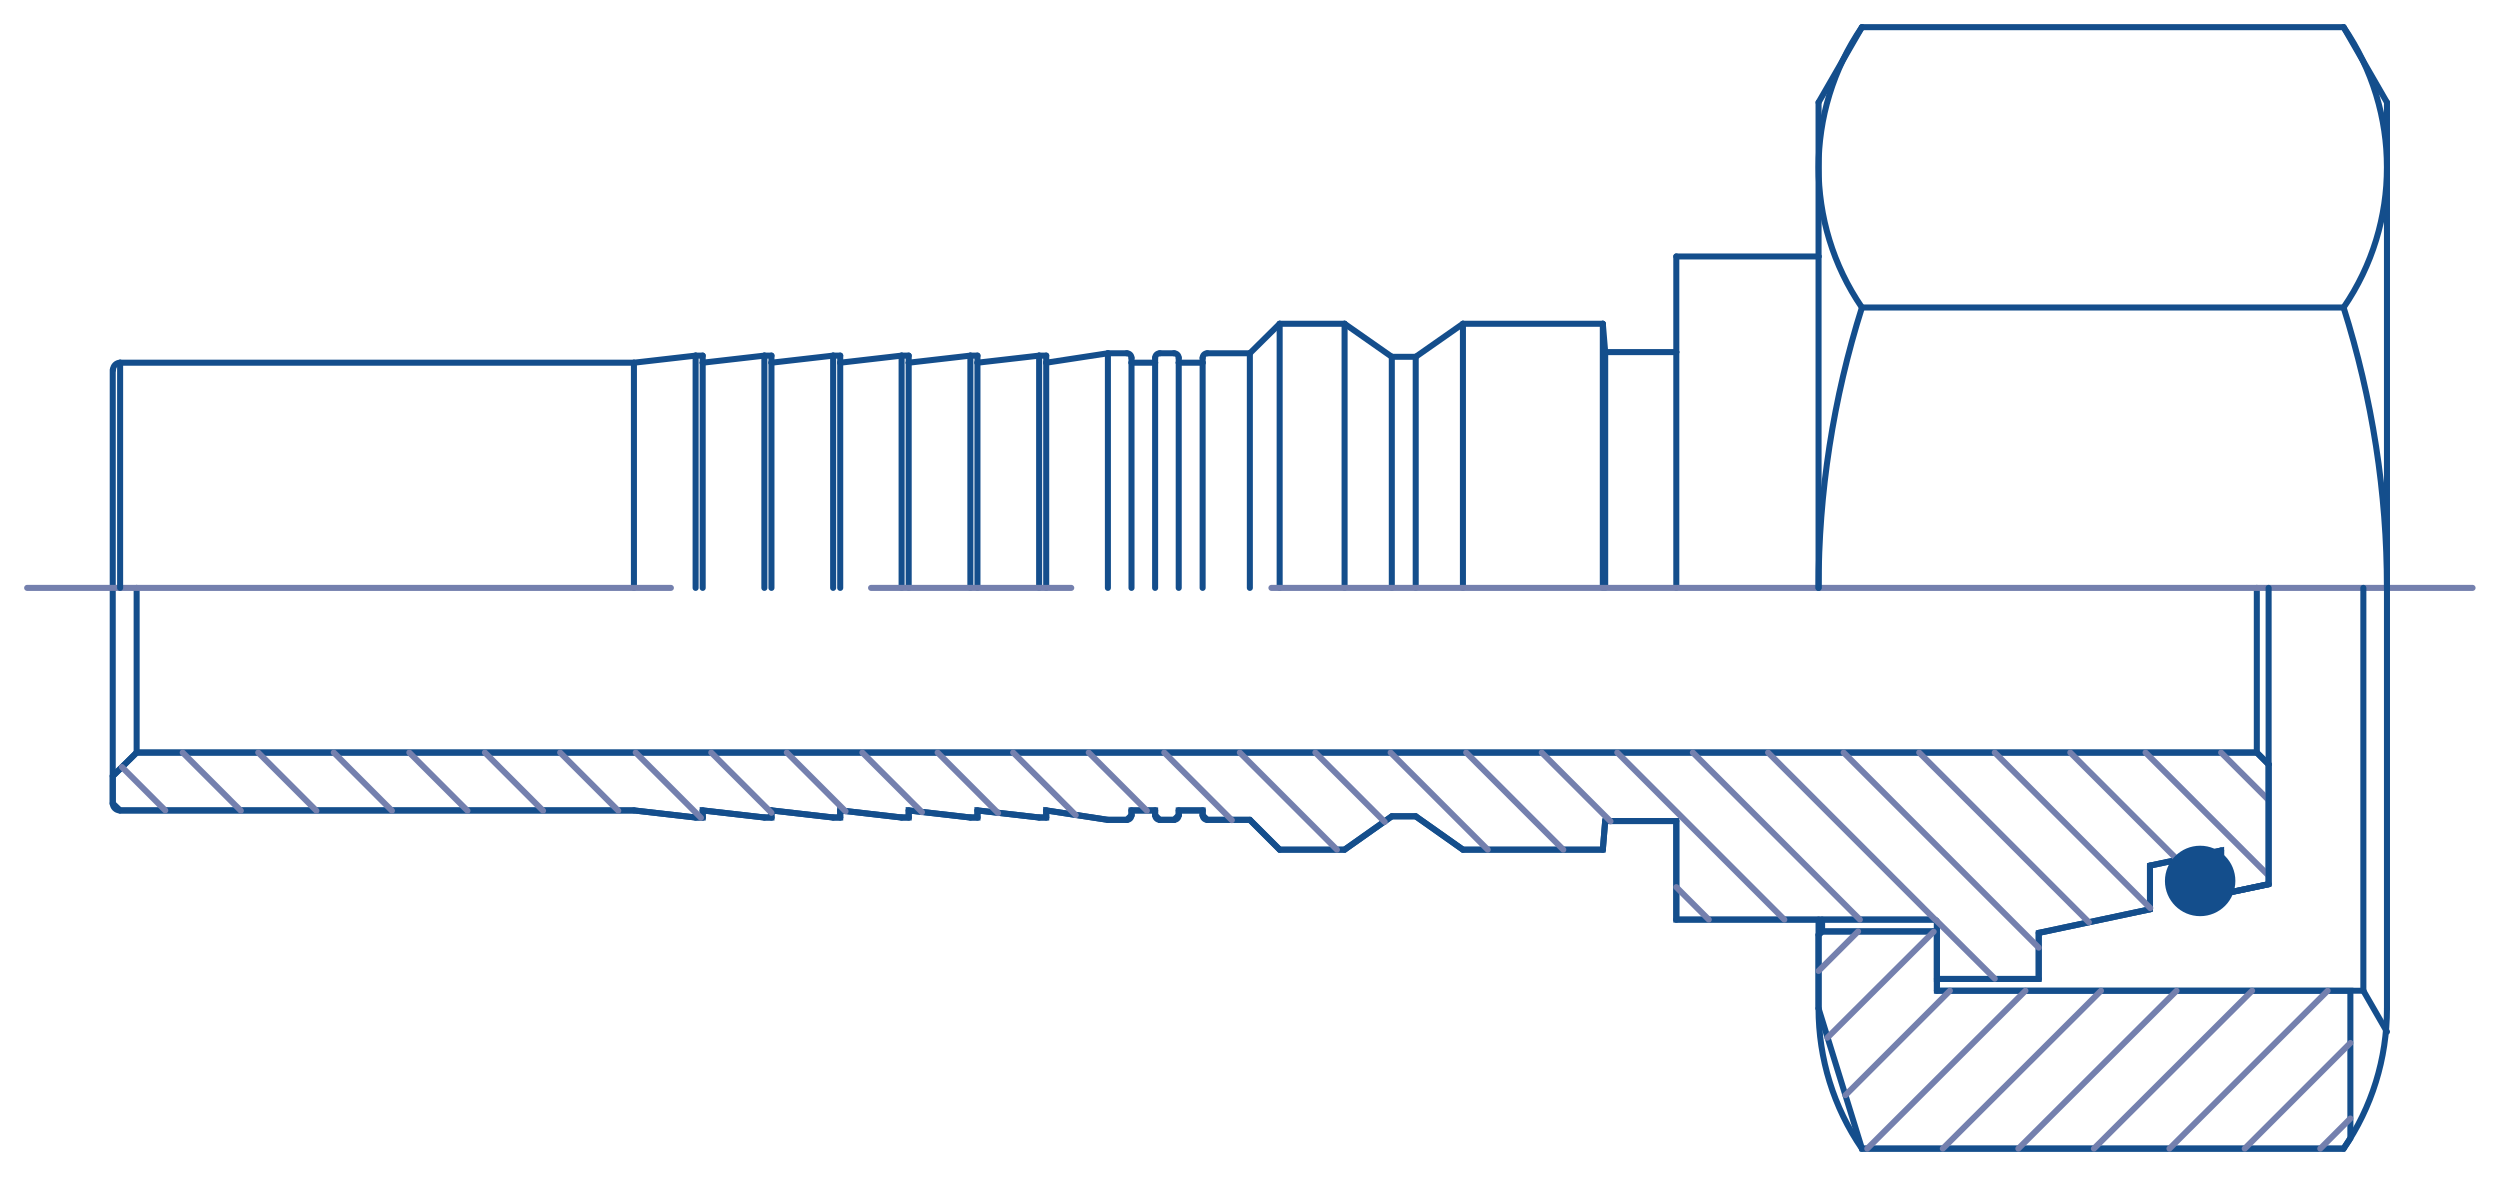<?xml version="1.0" encoding="utf-8"?>
<!-- Generator: Adobe Illustrator 24.2.3, SVG Export Plug-In . SVG Version: 6.00 Build 0)  -->
<svg version="1.1" id="Layer_1" xmlns="http://www.w3.org/2000/svg" xmlns:xlink="http://www.w3.org/1999/xlink" x="0px" y="0px"
	 viewBox="0 0 84.71 40.77" style="enable-background:new 0 0 84.71 40.77;" xml:space="preserve">
<style type="text/css">
	.st0{fill:none;stroke:#144E8C;stroke-width:0.205;stroke-linecap:round;stroke-linejoin:round;stroke-miterlimit:10;}
	
		.st1{clip-path:url(#SVGID_2_);fill:none;stroke:#144E8C;stroke-width:0.205;stroke-linecap:round;stroke-linejoin:round;stroke-miterlimit:10;}
	
		.st2{clip-path:url(#SVGID_4_);fill:none;stroke:#144E8C;stroke-width:0.205;stroke-linecap:round;stroke-linejoin:round;stroke-miterlimit:10;}
	
		.st3{clip-path:url(#SVGID_6_);fill:none;stroke:#144E8C;stroke-width:0.205;stroke-linecap:round;stroke-linejoin:round;stroke-miterlimit:10;}
	
		.st4{clip-path:url(#SVGID_8_);fill:none;stroke:#144E8C;stroke-width:0.205;stroke-linecap:round;stroke-linejoin:round;stroke-miterlimit:10;}
	
		.st5{clip-path:url(#SVGID_10_);fill:none;stroke:#144E8C;stroke-width:0.205;stroke-linecap:round;stroke-linejoin:round;stroke-miterlimit:10;}
	
		.st6{fill:none;stroke:#7480AE;stroke-width:0.205;stroke-linecap:round;stroke-linejoin:round;stroke-miterlimit:10;stroke-dasharray:40.699,6.783,6.783,6.783;}
	.st7{fill:none;stroke:#144E8C;stroke-width:0.205;stroke-miterlimit:10;}
	
		.st8{clip-path:url(#SVGID_12_);fill:none;stroke:#144E8C;stroke-width:0.205;stroke-linecap:round;stroke-linejoin:round;stroke-miterlimit:10;}
	
		.st9{clip-path:url(#SVGID_14_);fill:none;stroke:#144E8C;stroke-width:0.205;stroke-linecap:round;stroke-linejoin:round;stroke-miterlimit:10;}
	
		.st10{clip-path:url(#SVGID_16_);fill:none;stroke:#144E8C;stroke-width:0.205;stroke-linecap:round;stroke-linejoin:round;stroke-miterlimit:10;}
	.st11{fill:none;stroke:#7480AE;stroke-width:0.205;stroke-linecap:round;stroke-linejoin:round;stroke-miterlimit:10;}
	.st12{clip-path:url(#SVGID_18_);fill:#144E8C;}
	
		.st13{clip-path:url(#SVGID_18_);fill:none;stroke:#144E8C;stroke-width:0.287;stroke-linecap:round;stroke-linejoin:round;stroke-miterlimit:10;}
</style>
<line class="st0" x1="75.26" y1="28.82" x2="72.85" y2="29.33"/>
<g>
	<defs>
		<rect id="SVGID_1_" width="84.71" height="40.77"/>
	</defs>
	<clipPath id="SVGID_2_">
		<use xlink:href="#SVGID_1_"  style="overflow:visible;"/>
	</clipPath>
	<path class="st1" d="M65.63,31.24c0-0.04-0.04-0.08-0.08-0.08"/>
</g>
<line class="st0" x1="76.47" y1="25.5" x2="76.47" y2="19.92"/>
<line class="st0" x1="76.87" y1="25.9" x2="76.47" y2="25.5"/>
<line class="st0" x1="56.8" y1="31.16" x2="65.55" y2="31.16"/>
<line class="st0" x1="56.8" y1="31.16" x2="56.8" y2="27.82"/>
<line class="st0" x1="65.63" y1="31.24" x2="65.63" y2="33.57"/>
<line class="st0" x1="69.08" y1="31.61" x2="69.08" y2="33.17"/>
<line class="st0" x1="69.08" y1="33.17" x2="65.63" y2="33.17"/>
<line class="st0" x1="72.85" y1="30.81" x2="72.85" y2="29.33"/>
<line class="st0" x1="75.26" y1="30.3" x2="75.26" y2="28.82"/>
<line class="st0" x1="76.87" y1="29.96" x2="75.26" y2="30.3"/>
<line class="st0" x1="72.85" y1="30.81" x2="69.08" y2="31.61"/>
<line class="st0" x1="56.8" y1="11.93" x2="56.8" y2="19.92"/>
<line class="st0" x1="54.39" y1="11.93" x2="54.39" y2="19.92"/>
<line class="st0" x1="56.8" y1="11.93" x2="54.39" y2="11.93"/>
<line class="st0" x1="54.31" y1="10.97" x2="49.57" y2="10.97"/>
<line class="st0" x1="42.35" y1="11.97" x2="42.35" y2="19.92"/>
<line class="st0" x1="54.39" y1="11.93" x2="54.31" y2="10.97"/>
<line class="st0" x1="54.31" y1="10.97" x2="54.31" y2="19.92"/>
<line class="st0" x1="49.57" y1="10.97" x2="49.57" y2="19.92"/>
<line class="st0" x1="49.57" y1="10.97" x2="47.97" y2="12.09"/>
<line class="st0" x1="47.97" y1="12.09" x2="47.16" y2="12.09"/>
<line class="st0" x1="47.97" y1="12.09" x2="47.97" y2="19.92"/>
<line class="st0" x1="47.16" y1="12.09" x2="47.16" y2="19.92"/>
<line class="st0" x1="47.16" y1="12.09" x2="45.56" y2="10.97"/>
<line class="st0" x1="45.56" y1="10.97" x2="43.36" y2="10.97"/>
<line class="st0" x1="45.56" y1="10.97" x2="45.56" y2="19.92"/>
<line class="st0" x1="37.54" y1="11.97" x2="37.54" y2="19.92"/>
<line class="st0" x1="42.35" y1="11.97" x2="40.91" y2="11.97"/>
<line class="st0" x1="42.35" y1="11.97" x2="43.36" y2="10.97"/>
<line class="st0" x1="43.36" y1="10.97" x2="43.36" y2="19.92"/>
<line class="st0" x1="40.75" y1="12.29" x2="39.94" y2="12.29"/>
<line class="st0" x1="38.34" y1="12.29" x2="38.34" y2="19.92"/>
<line class="st0" x1="39.14" y1="12.29" x2="39.14" y2="19.92"/>
<line class="st0" x1="39.94" y1="12.29" x2="39.94" y2="19.92"/>
<line class="st0" x1="40.75" y1="12.29" x2="40.75" y2="19.92"/>
<line class="st0" x1="38.18" y1="11.97" x2="37.54" y2="11.97"/>
<line class="st0" x1="39.78" y1="11.97" x2="39.3" y2="11.97"/>
<line class="st0" x1="39.14" y1="12.29" x2="38.34" y2="12.29"/>
<g>
	<defs>
		<rect id="SVGID_3_" width="84.71" height="40.77"/>
	</defs>
	<clipPath id="SVGID_4_">
		<use xlink:href="#SVGID_3_"  style="overflow:visible;"/>
	</clipPath>
	<path class="st2" d="M40.91,11.97c-0.09,0-0.16,0.07-0.16,0.16"/>
	<path class="st2" d="M39.94,12.13c0-0.09-0.07-0.16-0.16-0.16"/>
	<path class="st2" d="M39.3,11.97c-0.09,0-0.16,0.07-0.16,0.16"/>
	<path class="st2" d="M38.34,12.13c0-0.09-0.07-0.16-0.16-0.16"/>
</g>
<line class="st0" x1="21.48" y1="12.29" x2="4.07" y2="12.29"/>
<line class="st0" x1="3.82" y1="12.53" x2="3.82" y2="27.22"/>
<line class="st0" x1="21.48" y1="12.29" x2="21.48" y2="19.92"/>
<g>
	<defs>
		<rect id="SVGID_5_" width="84.71" height="40.77"/>
	</defs>
	<clipPath id="SVGID_6_">
		<use xlink:href="#SVGID_5_"  style="overflow:visible;"/>
	</clipPath>
	<path class="st3" d="M4.07,12.29c-0.13,0-0.24,0.11-0.24,0.24"/>
</g>
<line class="st0" x1="21.48" y1="12.29" x2="23.57" y2="12.05"/>
<line class="st0" x1="23.81" y1="12.29" x2="23.81" y2="19.92"/>
<line class="st0" x1="23.57" y1="12.05" x2="23.57" y2="19.92"/>
<line class="st0" x1="23.81" y1="12.05" x2="23.57" y2="12.05"/>
<line class="st0" x1="26.14" y1="12.05" x2="25.9" y2="12.05"/>
<line class="st0" x1="23.81" y1="12.29" x2="25.9" y2="12.05"/>
<line class="st0" x1="25.9" y1="12.05" x2="25.9" y2="19.92"/>
<line class="st0" x1="26.14" y1="12.29" x2="26.14" y2="19.92"/>
<line class="st0" x1="28.47" y1="12.05" x2="28.23" y2="12.05"/>
<line class="st0" x1="26.14" y1="12.29" x2="28.23" y2="12.05"/>
<line class="st0" x1="28.23" y1="12.05" x2="28.23" y2="19.92"/>
<line class="st0" x1="28.47" y1="12.29" x2="28.47" y2="19.92"/>
<line class="st0" x1="30.79" y1="12.05" x2="30.55" y2="12.05"/>
<line class="st0" x1="28.47" y1="12.29" x2="30.55" y2="12.05"/>
<line class="st0" x1="30.55" y1="12.05" x2="30.55" y2="19.92"/>
<line class="st0" x1="30.79" y1="12.29" x2="30.79" y2="19.92"/>
<line class="st0" x1="33.12" y1="12.05" x2="32.88" y2="12.05"/>
<line class="st0" x1="30.79" y1="12.29" x2="32.88" y2="12.05"/>
<line class="st0" x1="32.88" y1="12.05" x2="32.88" y2="19.92"/>
<line class="st0" x1="33.12" y1="12.29" x2="33.12" y2="19.92"/>
<line class="st0" x1="35.45" y1="12.05" x2="35.21" y2="12.05"/>
<line class="st0" x1="33.12" y1="12.29" x2="35.21" y2="12.05"/>
<line class="st0" x1="35.21" y1="12.05" x2="35.21" y2="19.92"/>
<line class="st0" x1="35.45" y1="12.29" x2="35.45" y2="19.92"/>
<line class="st0" x1="35.45" y1="12.29" x2="37.54" y2="11.97"/>
<line class="st0" x1="35.45" y1="27.46" x2="37.54" y2="27.78"/>
<line class="st0" x1="33.12" y1="27.46" x2="35.21" y2="27.7"/>
<line class="st0" x1="35.45" y1="27.7" x2="35.21" y2="27.7"/>
<line class="st0" x1="30.79" y1="27.46" x2="32.88" y2="27.7"/>
<line class="st0" x1="33.12" y1="27.7" x2="32.88" y2="27.7"/>
<line class="st0" x1="28.47" y1="27.46" x2="30.55" y2="27.7"/>
<line class="st0" x1="30.79" y1="27.7" x2="30.55" y2="27.7"/>
<line class="st0" x1="26.14" y1="27.46" x2="28.23" y2="27.7"/>
<line class="st0" x1="28.47" y1="27.7" x2="28.23" y2="27.7"/>
<line class="st0" x1="23.81" y1="27.46" x2="25.9" y2="27.7"/>
<line class="st0" x1="26.14" y1="27.7" x2="25.9" y2="27.7"/>
<line class="st0" x1="23.81" y1="27.7" x2="23.57" y2="27.7"/>
<line class="st0" x1="21.48" y1="27.46" x2="23.57" y2="27.7"/>
<line class="st0" x1="21.48" y1="27.46" x2="4.07" y2="27.46"/>
<g>
	<defs>
		<rect id="SVGID_7_" width="84.71" height="40.77"/>
	</defs>
	<clipPath id="SVGID_8_">
		<use xlink:href="#SVGID_7_"  style="overflow:visible;"/>
	</clipPath>
	<path class="st4" d="M38.18,27.78c0.09,0,0.16-0.07,0.16-0.16"/>
	<path class="st4" d="M39.14,27.62c0,0.09,0.07,0.16,0.16,0.16"/>
	<path class="st4" d="M39.78,27.78c0.09,0,0.16-0.07,0.16-0.16"/>
	<path class="st4" d="M40.75,27.62c0,0.09,0.07,0.16,0.16,0.16"/>
</g>
<line class="st0" x1="39.14" y1="27.46" x2="38.34" y2="27.46"/>
<line class="st0" x1="39.78" y1="27.78" x2="39.3" y2="27.78"/>
<line class="st0" x1="38.18" y1="27.78" x2="37.54" y2="27.78"/>
<line class="st0" x1="40.75" y1="27.46" x2="39.94" y2="27.46"/>
<line class="st0" x1="42.35" y1="27.78" x2="43.36" y2="28.79"/>
<line class="st0" x1="42.35" y1="27.78" x2="40.91" y2="27.78"/>
<line class="st0" x1="45.56" y1="28.79" x2="43.36" y2="28.79"/>
<line class="st0" x1="54.39" y1="27.82" x2="54.31" y2="28.79"/>
<line class="st0" x1="54.31" y1="28.79" x2="49.57" y2="28.79"/>
<line class="st0" x1="56.8" y1="27.82" x2="54.39" y2="27.82"/>
<line class="st0" x1="40.75" y1="27.46" x2="40.75" y2="27.62"/>
<line class="st0" x1="39.94" y1="27.46" x2="39.94" y2="27.62"/>
<line class="st0" x1="39.14" y1="27.46" x2="39.14" y2="27.62"/>
<line class="st0" x1="38.34" y1="27.46" x2="38.34" y2="27.62"/>
<line class="st0" x1="35.45" y1="27.46" x2="35.45" y2="27.7"/>
<line class="st0" x1="33.12" y1="27.46" x2="33.12" y2="27.7"/>
<line class="st0" x1="30.79" y1="27.46" x2="30.79" y2="27.7"/>
<line class="st0" x1="28.47" y1="27.46" x2="28.47" y2="27.7"/>
<line class="st0" x1="26.14" y1="27.46" x2="26.14" y2="27.7"/>
<line class="st0" x1="23.81" y1="27.46" x2="23.81" y2="27.7"/>
<g>
	<defs>
		<rect id="SVGID_9_" width="84.71" height="40.77"/>
	</defs>
	<clipPath id="SVGID_10_">
		<use xlink:href="#SVGID_9_"  style="overflow:visible;"/>
	</clipPath>
	<path class="st5" d="M3.82,27.22c0,0.13,0.11,0.24,0.24,0.24"/>
</g>
<line class="st0" x1="4.63" y1="25.5" x2="3.82" y2="26.3"/>
<line class="st0" x1="4.63" y1="25.5" x2="4.63" y2="19.92"/>
<line class="st0" x1="47.16" y1="27.66" x2="45.56" y2="28.79"/>
<line class="st0" x1="47.97" y1="27.66" x2="47.16" y2="27.66"/>
<line class="st0" x1="49.57" y1="28.79" x2="47.97" y2="27.66"/>
<line class="st0" x1="76.47" y1="25.5" x2="4.63" y2="25.5"/>
<line class="st6" x1="83.78" y1="19.92" x2="0.92" y2="19.92"/>
<polygon class="st7" points="3.82,26.3 4.63,25.5 76.47,25.5 76.87,25.9 76.87,29.96 75.26,30.3 75.26,28.82 72.85,29.33 
	72.85,30.81 69.08,31.61 69.08,33.17 65.63,33.17 65.63,31.24 65.55,31.16 56.8,31.16 56.8,27.82 54.39,27.82 54.31,28.79 
	49.57,28.79 47.97,27.66 47.16,27.66 45.56,28.79 43.36,28.79 42.35,27.78 40.91,27.78 40.75,27.62 40.75,27.46 39.94,27.46 
	39.94,27.62 39.78,27.78 39.3,27.78 39.14,27.62 39.14,27.46 38.34,27.46 38.34,27.62 38.18,27.78 37.54,27.78 35.45,27.46 
	35.45,27.7 35.21,27.7 33.12,27.46 33.12,27.7 32.88,27.7 30.79,27.46 30.79,27.7 30.55,27.7 28.47,27.46 28.47,27.7 28.23,27.7 
	26.14,27.46 26.14,27.7 25.9,27.7 23.81,27.46 23.81,27.7 23.57,27.7 21.48,27.46 4.07,27.46 3.82,27.22 "/>
<path class="st6" d="M75.26,25.5l1.61,1.61 M72.7,25.5l4.16,4.16 M70.15,25.5l3.64,3.64 M67.59,25.5l5.27,5.27 M65.03,25.5
	l5.75,5.75 M62.47,25.5l6.61,6.61 M59.91,25.5l5.68,5.68 M65.61,31.19l1.98,1.97 M57.36,25.5l5.66,5.66 M54.8,25.5l5.66,5.66
	 M52.24,25.5l2.33,2.33 M56.8,30.06l1.1,1.1 M49.68,25.5l3.29,3.29 M47.12,25.5l3.29,3.29 M44.57,25.5l2.35,2.35 M42.01,25.5
	l3.29,3.29 M39.45,25.5l2.29,2.29 M36.89,25.5l1.97,1.97 M34.33,25.5l2.12,2.12 M31.77,25.5l2.05,2.05 M29.22,25.5l2.02,2.02
	 M26.66,25.5l1.99,1.99 M24.1,25.5l2.04,2.04 M21.54,25.5l2.21,2.21 M18.98,25.5l1.97,1.97 M16.43,25.5l1.97,1.97 M13.87,25.5
	l1.97,1.97 M11.31,25.5l1.97,1.97 M8.75,25.5l1.97,1.97 M6.19,25.5l1.97,1.97 M4.13,25.99l1.47,1.47"/>
<line class="st0" x1="61.62" y1="31.16" x2="61.62" y2="34.17"/>
<line class="st0" x1="76.87" y1="19.92" x2="76.87" y2="25.9"/>
<line class="st0" x1="61.74" y1="31.56" x2="61.74" y2="31.16"/>
<line class="st0" x1="61.74" y1="31.56" x2="61.62" y2="31.68"/>
<line class="st0" x1="61.74" y1="31.56" x2="65.51" y2="31.56"/>
<line class="st0" x1="61.62" y1="8.69" x2="61.62" y2="19.92"/>
<line class="st0" x1="80.08" y1="33.57" x2="80.88" y2="34.96"/>
<line class="st0" x1="80.08" y1="19.92" x2="80.08" y2="33.57"/>
<line class="st0" x1="80.08" y1="33.57" x2="65.63" y2="33.57"/>
<line class="st0" x1="61.62" y1="3.47" x2="63.09" y2="0.92"/>
<line class="st0" x1="80.88" y1="3.47" x2="79.41" y2="0.92"/>
<line class="st0" x1="80.88" y1="3.47" x2="80.88" y2="34.17"/>
<line class="st0" x1="63.09" y1="0.92" x2="79.41" y2="0.92"/>
<g>
	<defs>
		<rect id="SVGID_11_" width="84.71" height="40.77"/>
	</defs>
	<clipPath id="SVGID_12_">
		<use xlink:href="#SVGID_11_"  style="overflow:visible;"/>
	</clipPath>
	<path class="st8" d="M79.41,10.42c1.96-2.86,1.96-6.64,0-9.5"/>
	<path class="st8" d="M63.09,0.92c-1.96,2.86-1.96,6.64,0,9.5"/>
	<path class="st8" d="M80.88,19.92c0-3.22-0.5-6.43-1.47-9.5"/>
	<path class="st8" d="M63.09,10.42c-0.97,3.07-1.47,6.28-1.47,9.5"/>
</g>
<line class="st0" x1="79.41" y1="10.42" x2="63.09" y2="10.42"/>
<g>
	<defs>
		<rect id="SVGID_13_" width="84.71" height="40.77"/>
	</defs>
	<clipPath id="SVGID_14_">
		<use xlink:href="#SVGID_13_"  style="overflow:visible;"/>
	</clipPath>
	<path class="st9" d="M79.41,38.92c0.96-1.4,1.47-3.05,1.47-4.75"/>
</g>
<line class="st0" x1="63.09" y1="38.92" x2="79.41" y2="38.92"/>
<g>
	<defs>
		<rect id="SVGID_15_" width="84.71" height="40.77"/>
	</defs>
	<clipPath id="SVGID_16_">
		<use xlink:href="#SVGID_15_"  style="overflow:visible;"/>
	</clipPath>
	<path class="st10" d="M65.63,31.68c0-0.07-0.05-0.12-0.12-0.12"/>
	<path class="st10" d="M61.62,34.17c0,1.7,0.51,3.35,1.47,4.75"/>
</g>
<line class="st0" x1="76.87" y1="29.96" x2="75.26" y2="30.3"/>
<line class="st0" x1="56.8" y1="8.69" x2="61.62" y2="8.69"/>
<line class="st0" x1="76.87" y1="25.9" x2="76.87" y2="29.96"/>
<line class="st0" x1="61.62" y1="3.47" x2="61.62" y2="8.69"/>
<line class="st0" x1="56.8" y1="11.93" x2="56.8" y2="8.69"/>
<line class="st0" x1="38.34" y1="12.13" x2="38.34" y2="12.29"/>
<line class="st0" x1="39.14" y1="12.13" x2="39.14" y2="12.29"/>
<line class="st0" x1="39.94" y1="12.13" x2="39.94" y2="12.29"/>
<line class="st0" x1="40.75" y1="12.13" x2="40.75" y2="12.29"/>
<line class="st0" x1="4.07" y1="12.29" x2="4.07" y2="19.92"/>
<polygon class="st7" points="63.09,38.92 79.41,38.92 79.64,38.57 79.64,33.57 65.63,33.57 65.63,31.68 65.51,31.56 61.74,31.56 
	61.62,31.68 61.62,34.17 "/>
<path class="st11" d="M61.62,32.9l1.34-1.34 M61.92,35.16l3.6-3.59 M62.53,37.11l3.54-3.54 M63.27,38.92l5.36-5.35 M65.83,38.92
	l5.36-5.35 M68.39,38.92l5.36-5.35 M70.95,38.92l5.36-5.35 M73.51,38.92l5.36-5.35 M76.06,38.92l3.58-3.58 M78.62,38.92l1.02-1.02"
	/>
<line class="st0" x1="35.45" y1="12.05" x2="35.45" y2="12.29"/>
<line class="st0" x1="33.12" y1="12.05" x2="33.12" y2="12.29"/>
<line class="st0" x1="30.79" y1="12.05" x2="30.79" y2="12.29"/>
<line class="st0" x1="28.47" y1="12.05" x2="28.47" y2="12.29"/>
<line class="st0" x1="26.14" y1="12.05" x2="26.14" y2="12.29"/>
<line class="st0" x1="23.81" y1="12.05" x2="23.81" y2="12.29"/>
<g>
	<defs>
		<rect id="SVGID_17_" width="84.71" height="40.77"/>
	</defs>
	<clipPath id="SVGID_18_">
		<use xlink:href="#SVGID_17_"  style="overflow:visible;"/>
	</clipPath>
	<path class="st12" d="M74.55,28.8c0.58,0,1.05,0.47,1.05,1.05s-0.47,1.05-1.05,1.05c-0.58,0-1.05-0.47-1.05-1.05
		S73.97,28.8,74.55,28.8"/>
	<path class="st13" d="M74.55,28.8c0.58,0,1.05,0.47,1.05,1.05s-0.47,1.05-1.05,1.05c-0.58,0-1.05-0.47-1.05-1.05
		S73.97,28.8,74.55,28.8z"/>
</g>
</svg>
